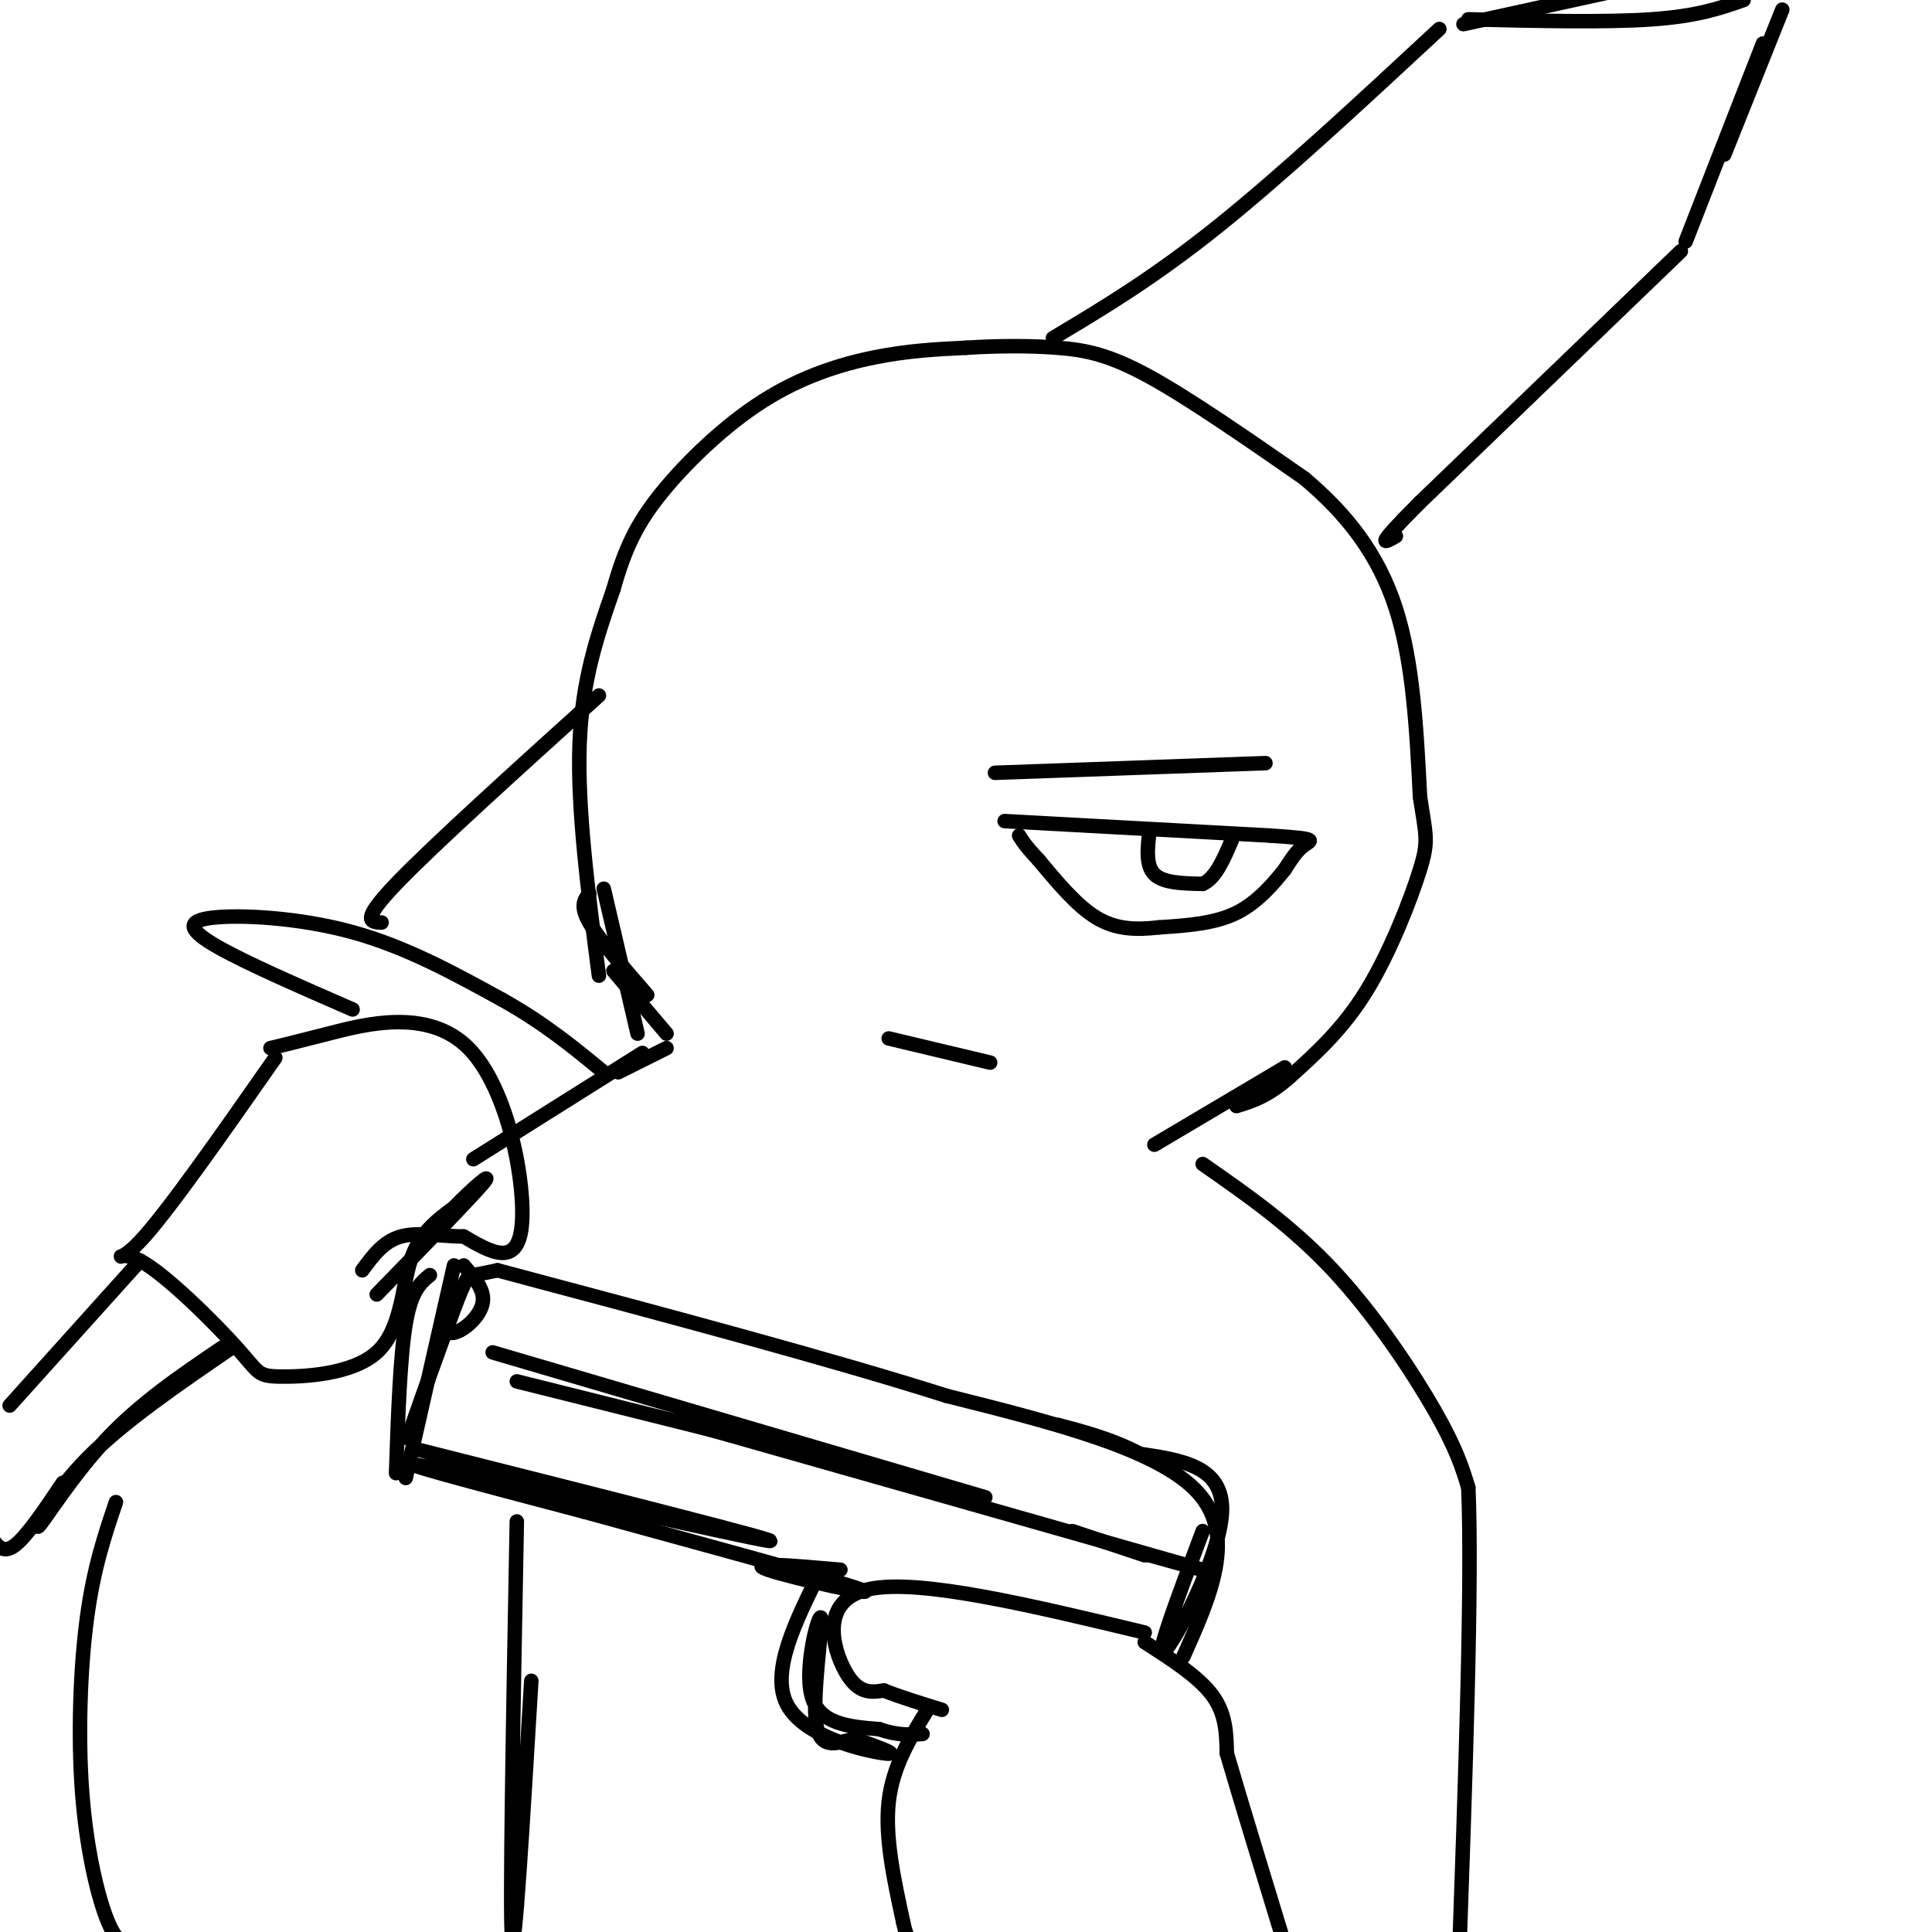 <svg viewBox='0 0 400 400' version='1.1' xmlns='http://www.w3.org/2000/svg' xmlns:xlink='http://www.w3.org/1999/xlink'><g fill='none' stroke='rgb(0,0,0)' stroke-width='3' stroke-linecap='round' stroke-linejoin='round'><path d='M124,202c-2.250,-17.333 -4.500,-34.667 -4,-48c0.500,-13.333 3.750,-22.667 7,-32'/><path d='M127,122c2.381,-8.466 4.834,-13.630 10,-20c5.166,-6.370 13.045,-13.946 21,-19c7.955,-5.054 15.987,-7.587 23,-9c7.013,-1.413 13.006,-1.707 19,-2'/><path d='M200,72c6.488,-0.417 13.208,-0.458 19,0c5.792,0.458 10.655,1.417 19,6c8.345,4.583 20.173,12.792 32,21'/><path d='M270,99c8.978,7.533 15.422,15.867 19,27c3.578,11.133 4.289,25.067 5,39'/><path d='M294,165c1.238,8.155 1.833,9.042 0,15c-1.833,5.958 -6.095,16.988 -11,25c-4.905,8.012 -10.452,13.006 -16,18'/><path d='M267,223c-4.500,4.000 -7.750,5.000 -11,6'/><path d='M122,185c-1.000,1.250 -2.000,2.500 0,6c2.000,3.500 7.000,9.250 12,15'/><path d='M208,170c0.000,0.000 55.000,3.000 55,3'/><path d='M263,173c10.289,0.689 8.511,0.911 7,2c-1.511,1.089 -2.756,3.044 -4,5'/><path d='M266,180c-2.133,2.644 -5.467,6.756 -10,9c-4.533,2.244 -10.267,2.622 -16,3'/><path d='M240,192c-4.844,0.556 -8.956,0.444 -13,-2c-4.044,-2.444 -8.022,-7.222 -12,-12'/><path d='M215,178c-2.667,-2.833 -3.333,-3.917 -4,-5'/><path d='M238,172c-0.417,3.583 -0.833,7.167 1,9c1.833,1.833 5.917,1.917 10,2'/><path d='M249,183c2.667,-1.167 4.333,-5.083 6,-9'/><path d='M206,160c0.000,0.000 56.000,-2.000 56,-2'/><path d='M184,215c0.000,0.000 21.000,5.000 21,5'/><path d='M266,221c0.000,0.000 -27.000,16.000 -27,16'/><path d='M125,184c0.000,0.000 7.000,30.000 7,30'/><path d='M127,201c0.000,0.000 11.000,13.000 11,13'/><path d='M237,338c-23.333,-5.600 -46.667,-11.200 -57,-9c-10.333,2.200 -7.667,12.200 -5,17c2.667,4.800 5.333,4.400 8,4'/><path d='M183,350c3.333,1.333 7.667,2.667 12,4'/><path d='M192,354c-3.583,5.833 -7.167,11.667 -8,19c-0.833,7.333 1.083,16.167 3,25'/><path d='M187,398c1.089,5.000 2.311,5.000 4,5c1.689,0.000 3.844,0.000 6,0'/><path d='M237,340c5.583,3.583 11.167,7.167 14,11c2.833,3.833 2.917,7.917 3,12'/><path d='M254,363c2.667,9.167 7.833,26.083 13,43'/><path d='M249,241c9.222,6.422 18.444,12.844 27,22c8.556,9.156 16.444,21.044 21,29c4.556,7.956 5.778,11.978 7,16'/><path d='M304,308c0.833,19.333 -0.583,59.667 -2,100'/><path d='M245,343c5.583,-12.500 11.167,-25.000 3,-34c-8.167,-9.000 -30.083,-14.500 -52,-20'/><path d='M196,289c-24.167,-7.667 -58.583,-16.833 -93,-26'/><path d='M103,263c-1.940,0.405 -3.881,0.810 -5,1c-1.119,0.190 -1.417,0.167 -4,7c-2.583,6.833 -7.452,20.524 -9,25c-1.548,4.476 0.226,-0.262 2,-5'/><path d='M94,262c0.000,0.000 -10.000,44.000 -10,44'/><path d='M89,264c-1.917,1.583 -3.833,3.167 -5,10c-1.167,6.833 -1.583,18.917 -2,31'/><path d='M86,300c39.178,9.889 78.356,19.778 73,19c-5.356,-0.778 -55.244,-12.222 -69,-15c-13.756,-2.778 8.622,3.111 31,9'/><path d='M121,313c19.000,5.250 51.000,13.875 57,16c6.000,2.125 -14.000,-2.250 -19,-4c-5.000,-1.750 5.000,-0.875 15,0'/><path d='M170,325c-5.311,10.644 -10.622,21.289 -7,28c3.622,6.711 16.178,9.489 20,10c3.822,0.511 -1.089,-1.244 -6,-3'/><path d='M177,360c-2.877,0.423 -7.070,2.979 -8,-3c-0.930,-5.979 1.404,-20.494 1,-22c-0.404,-1.506 -3.544,9.998 -2,16c1.544,6.002 7.772,6.501 14,7'/><path d='M182,358c3.833,1.333 6.417,1.167 9,1'/><path d='M93,268c-0.732,2.821 -1.464,5.643 -1,7c0.464,1.357 2.125,1.250 4,0c1.875,-1.250 3.964,-3.643 4,-6c0.036,-2.357 -1.982,-4.679 -4,-7'/><path d='M107,286c0.000,0.000 60.000,15.000 60,15'/><path d='M102,280c0.000,0.000 102.000,30.000 102,30'/><path d='M140,294c42.833,12.167 85.667,24.333 102,29c16.333,4.667 6.167,1.833 -4,-1'/><path d='M238,322c-0.667,-0.167 -0.333,-0.083 0,0'/><path d='M222,317c0.000,0.000 15.000,5.000 15,5'/><path d='M249,317c-5.089,13.511 -10.178,27.022 -8,25c2.178,-2.022 11.622,-19.578 12,-29c0.378,-9.422 -8.311,-10.711 -17,-12'/><path d='M236,301c-5.667,-3.000 -11.333,-4.500 -17,-6'/><path d='M138,217c0.000,0.000 -10.000,5.000 -10,5'/><path d='M133,218c0.000,0.000 -35.000,22.000 -35,22'/><path d='M107,315c-0.750,40.250 -1.500,80.500 -1,86c0.500,5.500 2.250,-23.750 4,-53'/><path d='M56,217c2.190,-0.518 4.381,-1.036 12,-3c7.619,-1.964 20.667,-5.375 29,3c8.333,8.375 11.952,28.536 11,37c-0.952,8.464 -6.476,5.232 -12,2'/><path d='M96,256c-4.400,0.000 -9.400,-1.000 -13,0c-3.600,1.000 -5.800,4.000 -8,7'/><path d='M57,219c-11.260,16.104 -22.520,32.208 -28,38c-5.480,5.792 -5.180,1.273 0,4c5.180,2.727 15.242,12.700 20,18c4.758,5.300 4.214,5.926 9,6c4.786,0.074 14.904,-0.403 20,-5c5.096,-4.597 5.170,-13.313 7,-19c1.830,-5.687 5.415,-8.343 9,-11'/><path d='M94,250c3.711,-3.844 8.489,-7.956 6,-5c-2.489,2.956 -12.244,12.978 -22,23'/><path d='M29,261c0.000,0.000 -27.000,30.000 -27,30'/><path d='M48,279c-11.274,7.714 -22.548,15.429 -30,23c-7.452,7.571 -11.083,15.000 -10,14c1.083,-1.000 6.881,-10.429 14,-18c7.119,-7.571 15.560,-13.286 24,-19'/><path d='M73,209c-11.042,-4.810 -22.083,-9.619 -28,-13c-5.917,-3.381 -6.708,-5.333 -1,-6c5.708,-0.667 17.917,-0.048 29,3c11.083,3.048 21.042,8.524 31,14'/><path d='M104,207c8.667,4.833 14.833,9.917 21,15'/><path d='M79,191c-2.250,-0.083 -4.500,-0.167 3,-8c7.500,-7.833 24.750,-23.417 42,-39'/><path d='M218,70c10.333,-6.167 20.667,-12.333 34,-23c13.333,-10.667 29.667,-25.833 46,-41'/><path d='M304,4c14.250,0.333 28.500,0.667 38,0c9.500,-0.667 14.250,-2.333 19,-4'/><path d='M303,5c0.000,0.000 32.000,-7.000 32,-7'/><path d='M369,2c0.000,0.000 -12.000,30.000 -12,30'/><path d='M365,9c0.000,0.000 -16.000,41.000 -16,41'/><path d='M348,52c0.000,0.000 -54.000,52.000 -54,52'/><path d='M294,104c-9.833,9.833 -7.417,8.417 -5,7'/><path d='M13,307c-3.750,5.583 -7.500,11.167 -10,13c-2.500,1.833 -3.750,-0.083 -5,-2'/><path d='M24,311c-2.304,6.810 -4.607,13.619 -6,24c-1.393,10.381 -1.875,24.333 -1,36c0.875,11.667 3.107,21.048 5,26c1.893,4.952 3.446,5.476 5,6'/></g>
</svg>